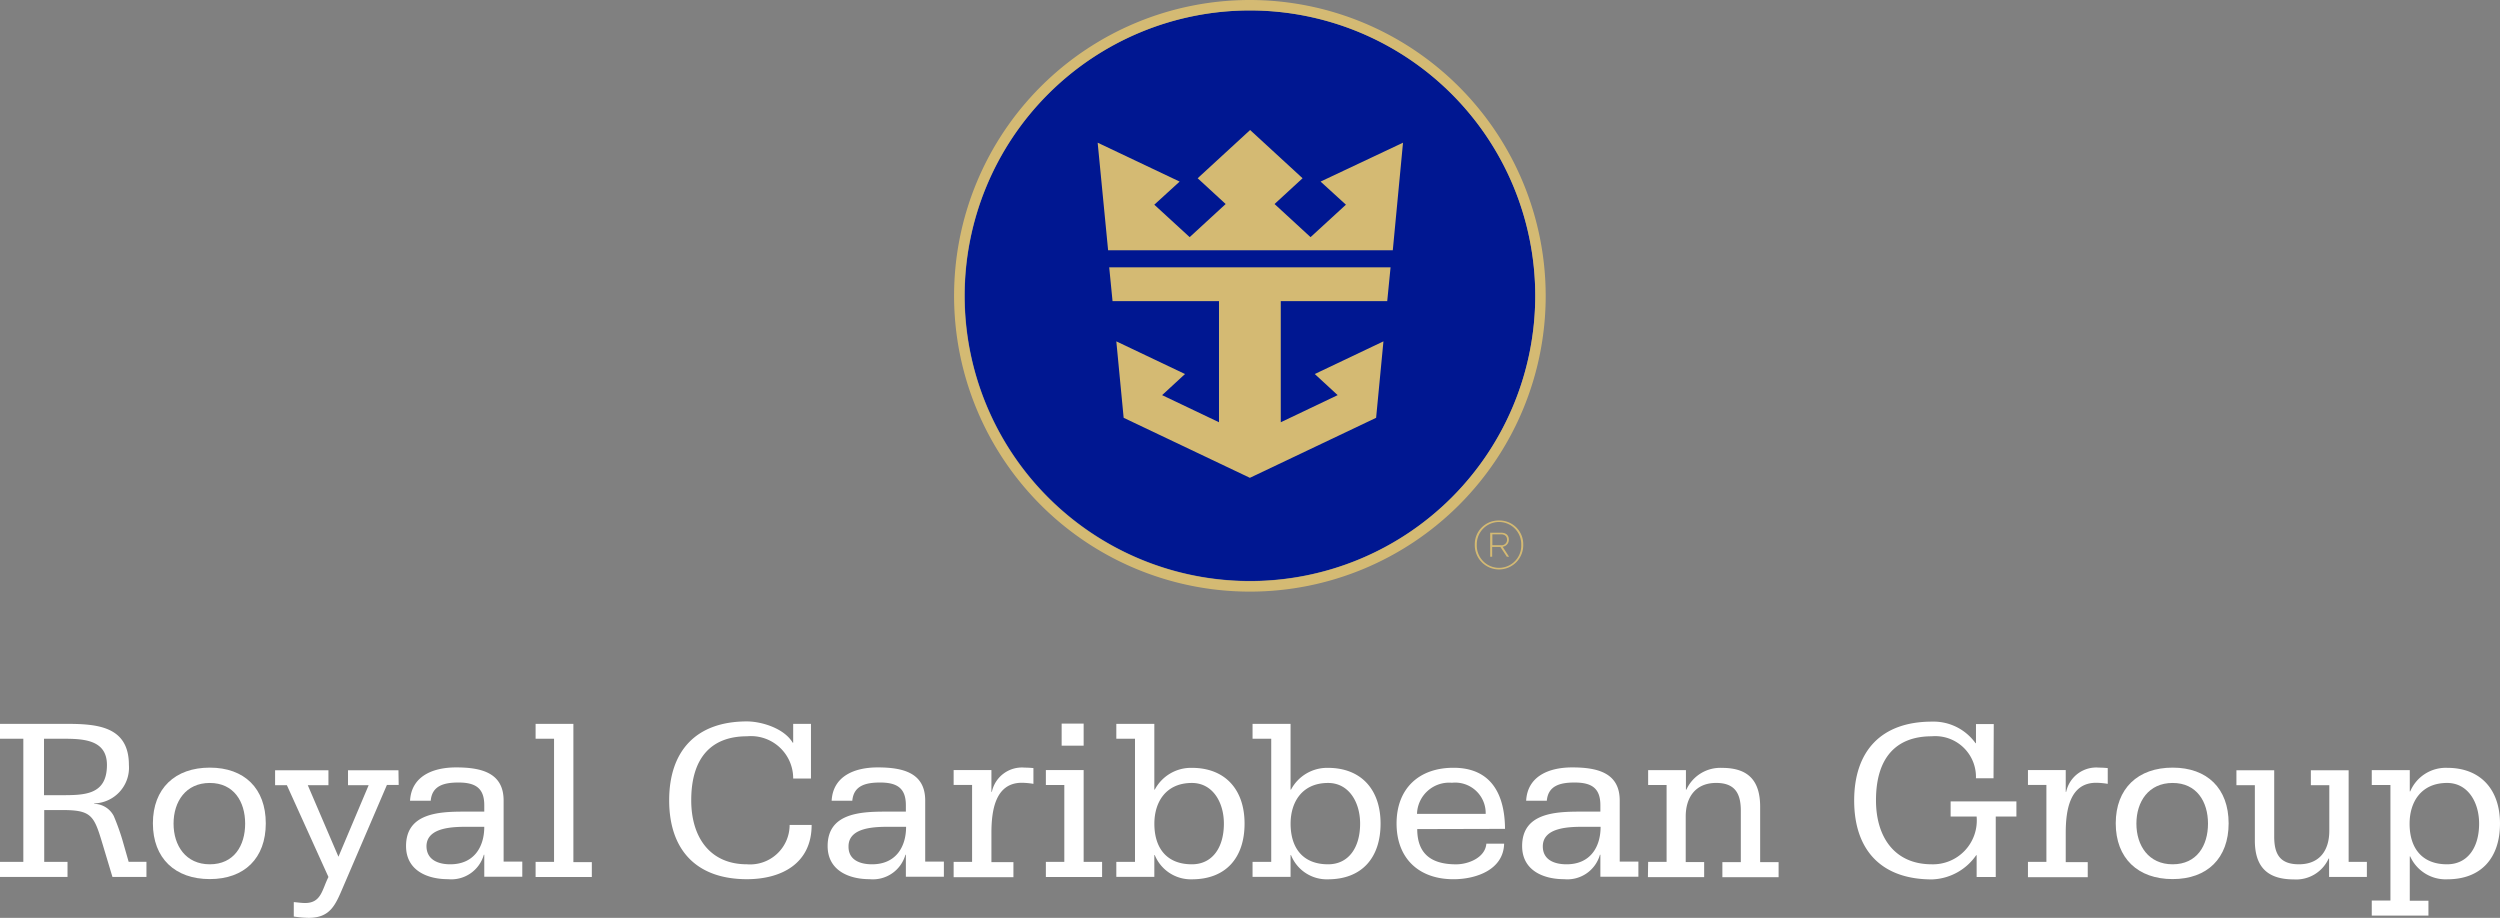 <svg xmlns="http://www.w3.org/2000/svg" width="233.261" height="85.64" viewBox="0 0 233.261 85.64">
  <rect x="0" y="0" width="233.261" height="85.64" fill="#808080" stroke="none"/>
  <g id="rcg-logo-vertical" transform="translate(-31 -35)">
    <path id="Path_77" data-name="Path 77" d="M31,373.577h2.177V362.089H31V360.7h6.076c2.9,0,5.951.166,5.951,3.836a3.335,3.335,0,0,1-3.235,3.587v.041a2.094,2.094,0,0,1,1.825,1.14,21.486,21.486,0,0,1,.788,2.177l.6,2.094h1.659v1.41H41.492l-.954-3.173c-.767-2.551-1.016-3.069-3.712-3.069h-1.7v4.832H37.3v1.41H31v-1.41Zm4.106-6.221h1.6c2.157,0,4.272,0,4.272-2.82,0-2.447-2.364-2.447-4.272-2.447h-1.6v5.267Z" transform="translate(0 -258.162)" fill="#fff"/>
    <path id="Path_78" data-name="Path 78" d="M105.108,380.4c3.235,0,5.225,1.949,5.225,5.2s-1.991,5.2-5.225,5.2S99.8,388.86,99.8,385.6,101.874,380.4,105.108,380.4Zm0,9.02c2.26,0,3.3-1.742,3.3-3.795s-1.058-3.795-3.3-3.795-3.38,1.742-3.38,3.795S102.869,389.42,105.108,389.42Z" transform="translate(-54.534 -273.777)" fill="#fff"/>
    <path id="Path_79" data-name="Path 79" d="M166.329,382.969h-1.1l-4.085,9.518c-.726,1.7-1.2,2.882-3.235,2.882a10.175,10.175,0,0,1-1.369-.124V393.9c.332.021.684.083,1.058.083,1.514,0,1.576-1.244,2.177-2.426l-3.878-8.564h-1.1V381.6h4.977v1.389h-1.928l2.862,6.677,2.82-6.677H161.6V381.6h4.707l.021,1.369Z" transform="translate(-98.129 -274.729)" fill="#fff"/>
    <path id="Path_80" data-name="Path 80" d="M221,388.449h-.041a3.152,3.152,0,0,1-3.339,2.281c-1.991,0-3.919-.85-3.919-3.09,0-3.028,2.965-3.214,5.371-3.214H221v-.6c0-1.6-.829-2.115-2.405-2.115-1.348,0-2.468.29-2.592,1.7h-1.928c.124-2.3,2.136-3.11,4.292-3.11,2.364,0,4.438.5,4.438,3.09v5.7h1.742v1.41H221v-2.053Zm-3.173.892c2.2,0,3.173-1.6,3.173-3.5h-1.514c-1.286,0-3.878,0-3.878,1.825C215.628,388.968,216.769,389.341,217.826,389.341Z" transform="translate(-144.815 -273.698)" fill="#fff"/>
    <path id="Path_81" data-name="Path 81" d="M272,373.577h1.721V362.089H272V360.7h3.525v12.9h1.721v1.389H272Z" transform="translate(-191.026 -258.162)" fill="#fff"/>
    <path id="Path_82" data-name="Path 82" d="M345.33,364.929h-1.659a3.942,3.942,0,0,0-4.313-3.94c-3.276,0-5.2,1.949-5.2,5.972,0,3.442,1.742,5.972,5.2,5.972a3.688,3.688,0,0,0,3.981-3.67h2.053c0,3.629-2.862,5.06-6.034,5.06-4.769,0-7.258-2.779-7.258-7.361s2.488-7.361,7.258-7.361c1.286,0,3.442.6,4.272,1.991h.041v-1.763h1.659v5.1Z" transform="translate(-238.663 -257.29)" fill="#fff"/>
    <path id="Path_83" data-name="Path 83" d="M410.7,388.449h-.041a3.152,3.152,0,0,1-3.339,2.281c-1.991,0-3.919-.85-3.919-3.09,0-3.028,2.965-3.214,5.371-3.214H410.7v-.6c0-1.6-.829-2.115-2.405-2.115-1.348,0-2.468.29-2.592,1.7h-1.928c.124-2.3,2.136-3.11,4.292-3.11,2.364,0,4.438.5,4.438,3.09v5.7h1.742v1.41H410.7v-2.053Zm-3.152.892c2.2,0,3.173-1.6,3.173-3.5h-1.514c-1.286,0-3.857,0-3.857,1.825C405.328,388.968,406.469,389.341,407.547,389.341Z" transform="translate(-295.179 -273.698)" fill="#fff"/>
    <path id="Path_84" data-name="Path 84" d="M460.1,389.192h1.721v-7.175H460.1v-1.389h3.525v2.032h.041a2.868,2.868,0,0,1,3.069-2.26c.332,0,.56.021.809.041v1.472a7.318,7.318,0,0,0-1.078-.1c-2.509,0-2.841,2.654-2.841,4.686v2.716h2.053v1.41H460.1v-1.431Z" transform="translate(-340.121 -273.777)" fill="#fff"/>
    <path id="Path_85" data-name="Path 85" d="M501.6,373.5h1.721v-7.175H501.6v-1.389h3.525V373.5h1.721v1.41H501.6Zm3.525-10.845h-2.053V360.6h2.053Z" transform="translate(-373.016 -258.083)" fill="#fff"/>
    <path id="Path_86" data-name="Path 86" d="M533.3,373.577h1.742V362.089H533.3V360.7h3.546v6.138h.042a3.824,3.824,0,0,1,3.463-2.032c3.09,0,4.914,2.011,4.914,5.2s-1.742,5.2-4.914,5.2a3.636,3.636,0,0,1-3.463-2.26h-.042v2.032H533.3v-1.41Zm7.05.228c1.908,0,2.986-1.555,2.986-3.795,0-2.011-1.058-3.795-2.986-3.795-2.426,0-3.5,1.783-3.5,3.795C536.846,372.25,537.966,373.805,540.35,373.805Z" transform="translate(-398.142 -258.162)" fill="#fff"/>
    <path id="Path_87" data-name="Path 87" d="M594.6,373.577h1.742V362.089H594.6V360.7h3.546v6.138h.042a3.815,3.815,0,0,1,3.442-2.032c3.09,0,4.914,2.011,4.914,5.2s-1.742,5.2-4.914,5.2a3.589,3.589,0,0,1-3.442-2.26h-.042v2.032H594.6v-1.41Zm7.05.228c1.908,0,2.986-1.555,2.986-3.795,0-2.011-1.058-3.795-2.986-3.795-2.426,0-3.5,1.783-3.5,3.795C598.146,372.25,599.266,373.805,601.65,373.805Z" transform="translate(-446.731 -258.162)" fill="#fff"/>
    <path id="Path_88" data-name="Path 88" d="M661.328,386.123c0,2.3,1.286,3.3,3.629,3.3,1.141,0,2.716-.622,2.82-1.928h1.659c-.062,2.447-2.633,3.318-4.728,3.318-3.235,0-5.308-1.949-5.308-5.2s2.074-5.2,5.308-5.2c3.546,0,4.79,2.509,4.811,5.7l-8.191.021Zm6.387-1.41a2.846,2.846,0,0,0-3.152-2.9,3,3,0,0,0-3.256,2.9Z" transform="translate(-498.094 -273.777)" fill="#fff"/>
    <path id="Path_89" data-name="Path 89" d="M723.2,388.449h-.042a3.152,3.152,0,0,1-3.339,2.281c-1.991,0-3.919-.85-3.919-3.09,0-3.028,2.965-3.214,5.371-3.214H723.2v-.6c0-1.6-.829-2.115-2.405-2.115-1.348,0-2.468.29-2.592,1.7h-1.928c.124-2.3,2.136-3.11,4.292-3.11,2.364,0,4.438.5,4.438,3.09v5.7h1.742v1.41H723.2v-2.053Zm-3.152.892c2.2,0,3.173-1.6,3.173-3.5h-1.514c-1.286,0-3.878,0-3.878,1.825C717.828,388.968,718.969,389.341,720.047,389.341Z" transform="translate(-542.878 -273.698)" fill="#fff"/>
    <path id="Path_90" data-name="Path 90" d="M772.521,389.271h1.721V382.1h-1.721v-1.389h3.525v1.825h.041a3.482,3.482,0,0,1,3.339-2.032c2.488,0,3.546,1.244,3.546,3.629v5.163h1.721v1.41h-5.246v-1.41h1.721V384.5c0-1.6-.539-2.592-2.3-2.592-1.928,0-2.841,1.348-2.841,3.131v4.251h1.721v1.41H772.5l.021-1.431Z" transform="translate(-587.742 -273.857)" fill="#fff"/>
    <path id="Path_91" data-name="Path 91" d="M878.3,364.988h-1.638a3.8,3.8,0,0,0-4.126-3.919c-3.276,0-5.2,1.949-5.2,5.972,0,3.442,1.742,5.972,5.2,5.972a4.089,4.089,0,0,0,4.189-4.458H874.3v-1.41h6.138v1.41h-1.928v5.64h-1.783v-2.032h-.041a5.218,5.218,0,0,1-4.127,2.26c-4.769,0-7.258-2.779-7.258-7.361s2.488-7.361,7.258-7.361a4.818,4.818,0,0,1,4.064,2.011h.042v-1.783h1.659l-.021,5.06Z" transform="translate(-661.298 -257.37)" fill="#fff"/>
    <path id="Path_92" data-name="Path 92" d="M943.5,389.192h1.721v-7.175H943.5v-1.389h3.525v2.032h.041a2.868,2.868,0,0,1,3.069-2.26c.332,0,.56.021.809.041v1.472a7.317,7.317,0,0,0-1.078-.1c-2.509,0-2.841,2.654-2.841,4.686v2.716h2.053v1.41H943.5v-1.431Z" transform="translate(-723.283 -273.777)" fill="#fff"/>
    <path id="Path_93" data-name="Path 93" d="M988.308,380.4c3.235,0,5.225,1.949,5.225,5.2s-1.991,5.2-5.225,5.2S983,388.86,983,385.6,985.073,380.4,988.308,380.4Zm0,9.02c2.26,0,3.3-1.742,3.3-3.795s-1.057-3.795-3.3-3.795-3.38,1.742-3.38,3.795S986.069,389.42,988.308,389.42Z" transform="translate(-754.592 -273.777)" fill="#fff"/>
    <path id="Path_94" data-name="Path 94" d="M1047.751,390.143h1.721v1.41h-3.525v-1.721h-.042a3.323,3.323,0,0,1-3.256,1.949c-2.571,0-3.629-1.286-3.629-3.629v-5.163H1037.3V381.6h3.525v6.179c0,1.6.5,2.592,2.3,2.592,1.949,0,2.841-1.306,2.841-3.131v-4.251h-1.721V381.6h3.525v8.543Z" transform="translate(-797.632 -274.729)" fill="#fff"/>
    <path id="Path_95" data-name="Path 95" d="M1098.2,392.879h1.742V382.1H1098.2v-1.389h3.546V382.7h.041a3.6,3.6,0,0,1,3.463-2.2c3.09,0,4.914,2.011,4.914,5.2s-1.742,5.2-4.914,5.2a3.621,3.621,0,0,1-3.463-2.136h-.041V392.9h1.742v1.389H1098.2v-1.41Zm7.03-3.38c1.908,0,2.986-1.555,2.986-3.795,0-2.011-1.058-3.795-2.986-3.795-2.426,0-3.5,1.783-3.5,3.795C1101.725,387.944,1102.845,389.5,1105.229,389.5Z" transform="translate(-845.904 -273.857)" fill="#fff"/>
    <path id="Path_96" data-name="Path 96" d="M518.33,66.325A26.615,26.615,0,1,1,491.7,39.7,26.629,26.629,0,0,1,518.33,66.325Z" transform="translate(-344.084 -3.725)" fill="#001791"/>
    <path id="Path_97" data-name="Path 97" d="M487.9,35.975A26.625,26.625,0,1,1,461.275,62.6,26.629,26.629,0,0,1,487.9,35.975Zm0-.975a27.6,27.6,0,1,0,27.6,27.6A27.629,27.629,0,0,0,487.9,35Z" transform="translate(-340.28)" fill="#d4ba73"/>
    <path id="Path_98" data-name="Path 98" d="M545.7,98.311l2.364,2.157-3.3,3.027-3.359-3.09L544.019,98l-4.894-4.5L534.231,98l2.613,2.405-3.359,3.09-3.3-3.027,2.364-2.157L524.9,94.682l.975,10.036h26.563l.954-10.036Z" transform="translate(-391.484 -46.369)" fill="#d4ba73"/>
    <path id="Path_99" data-name="Path 99" d="M530.1,155.3l.311,3.152h9.933v11.3l-5.308-2.53,2.136-1.97-6.408-3.048.684,7.133,11.778,5.6,11.778-5.6.684-7.133-6.408,3.048,2.136,1.97-5.308,2.53v-11.3h9.933l.311-3.152Z" transform="translate(-395.606 -95.354)" fill="#d4ba73"/>
    <path id="Path_100" data-name="Path 100" d="M696.86,269.2a2.214,2.214,0,0,1,2.26,2.26,2.261,2.261,0,1,1-4.521,0A2.214,2.214,0,0,1,696.86,269.2Zm0,4.417a2.073,2.073,0,0,0,2.074-2.157,2.074,2.074,0,1,0-4.147,0A2.073,2.073,0,0,0,696.86,273.617Zm-.809-3.276h1c.477,0,.726.249.726.643a.653.653,0,0,1-.581.664l.6.933h-.207l-.6-.912h-.767v.912h-.187v-2.24Zm.187.166v1h.809a.5.5,0,0,0,.56-.518c0-.29-.187-.5-.56-.5h-.809Z" transform="translate(-525.995 -185.636)" fill="#d4ba73"/>
  </g>
</svg>
